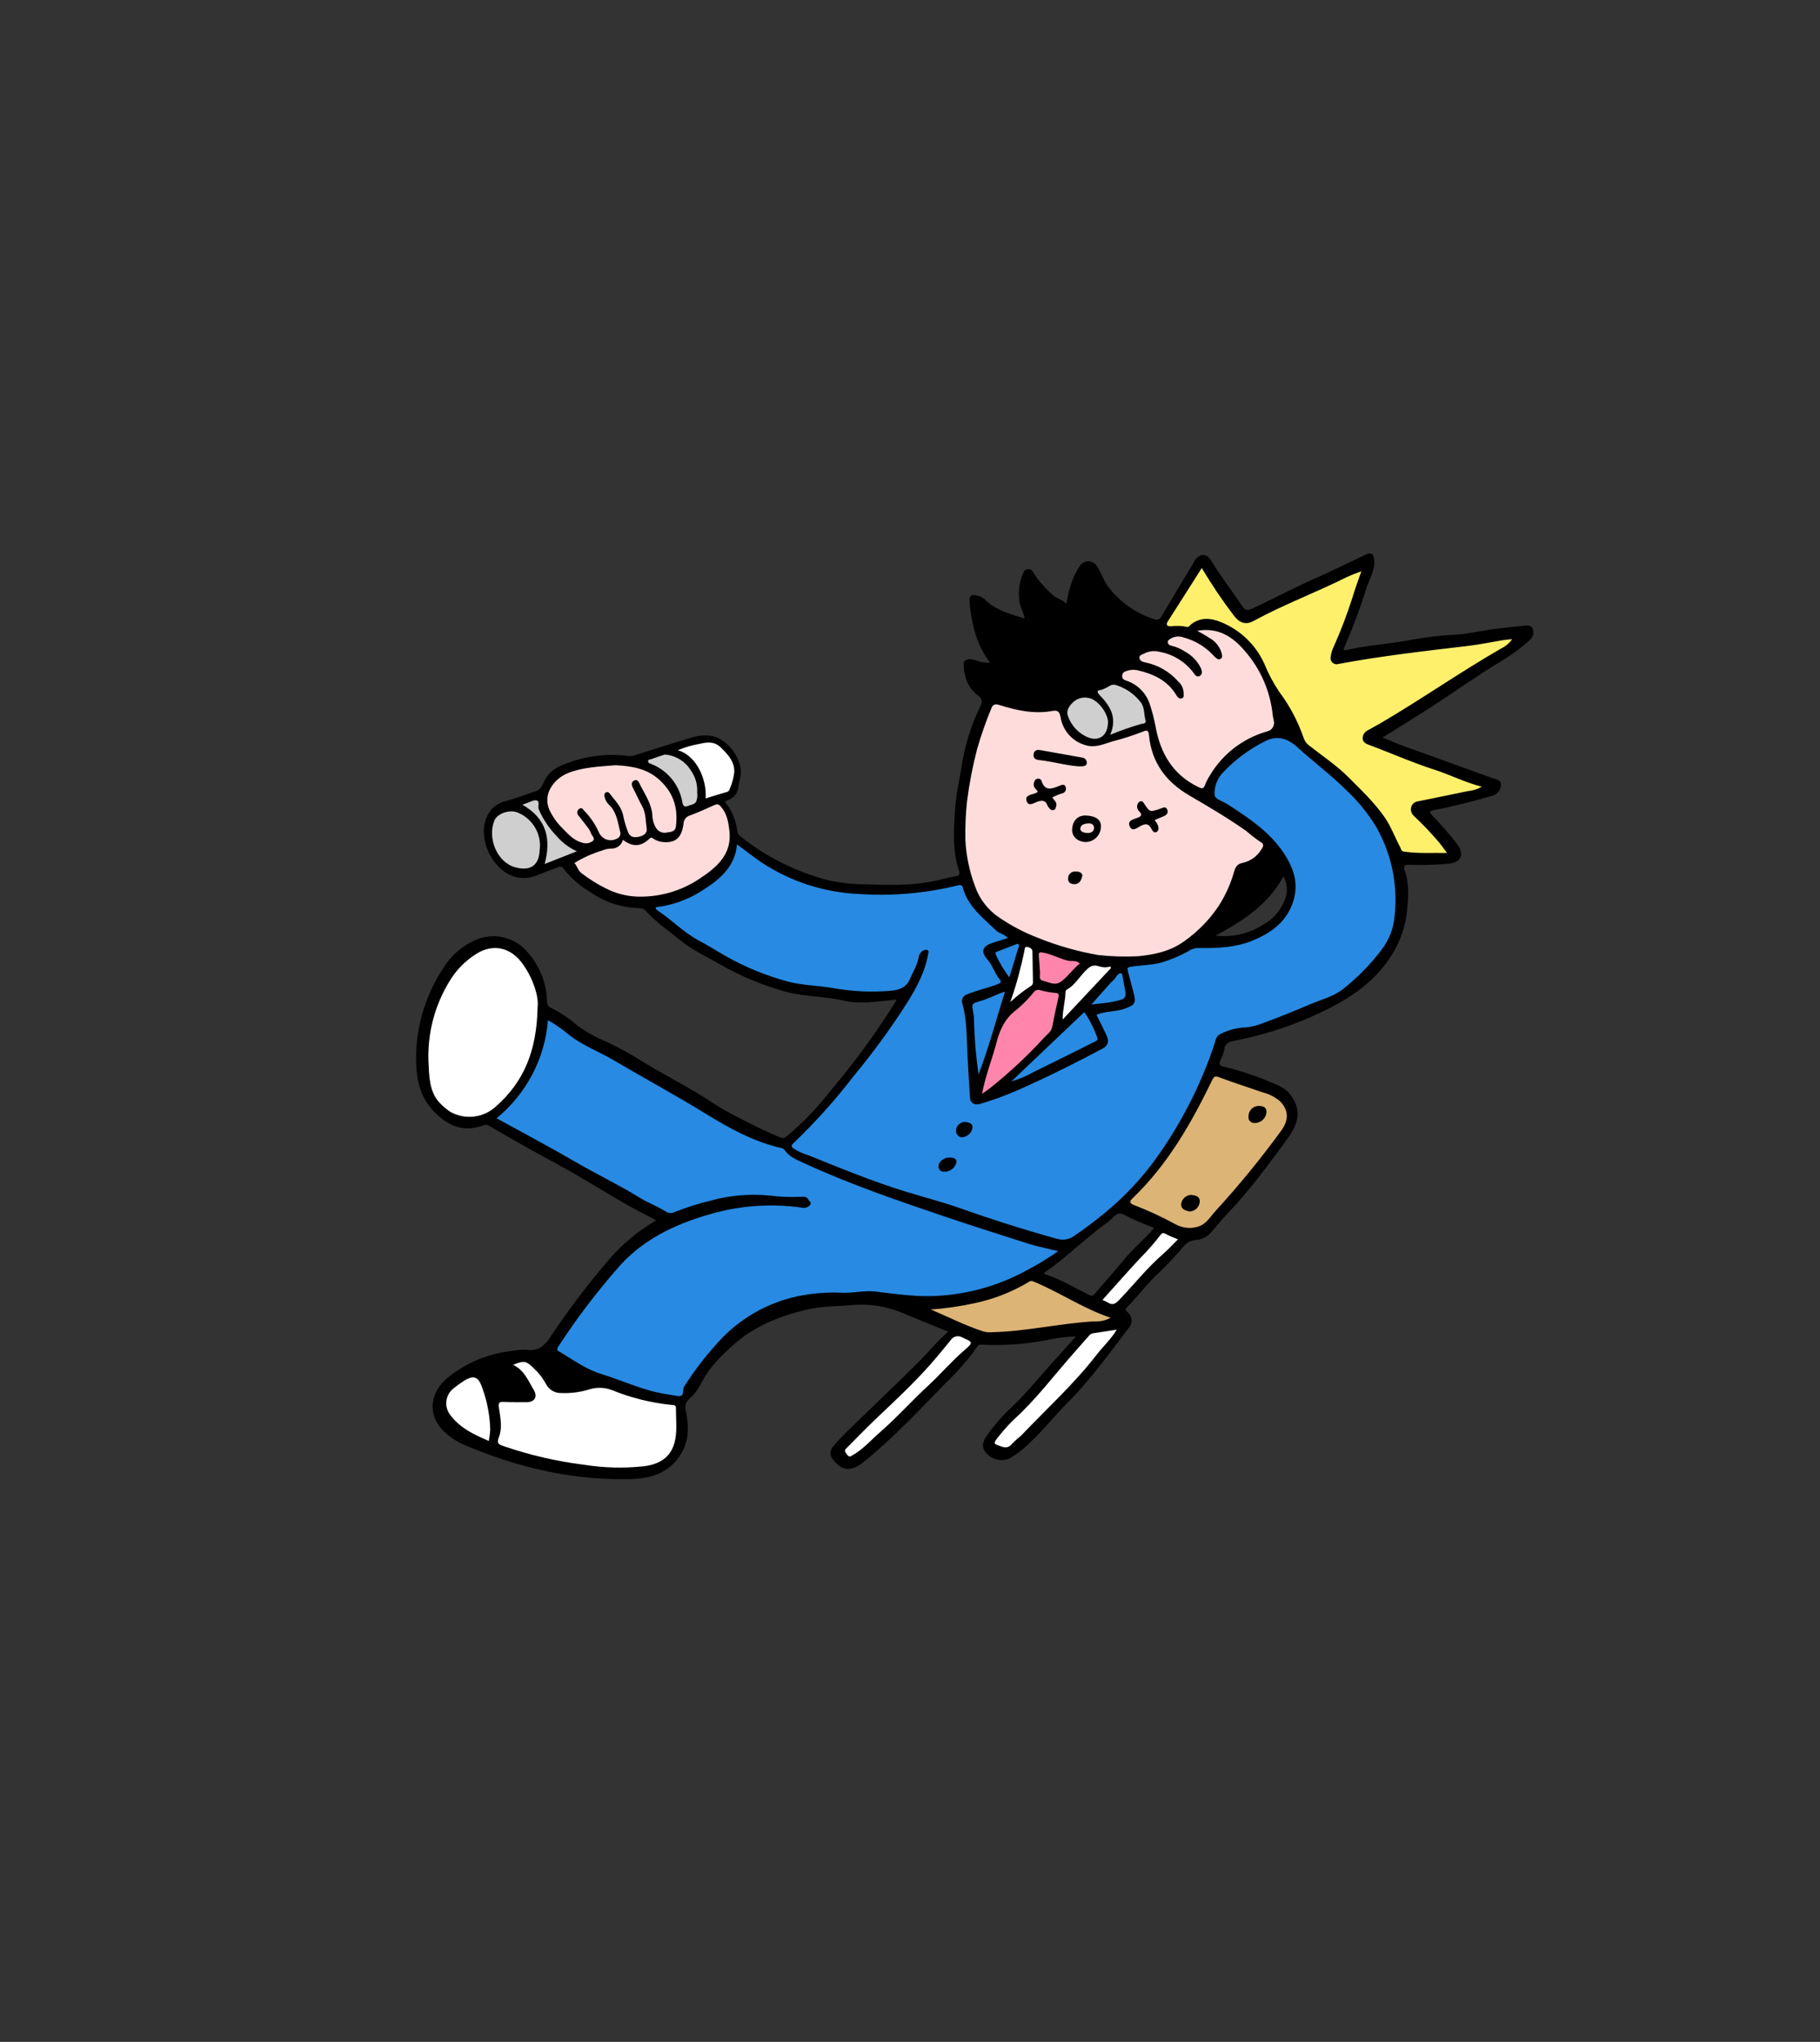 <?xml version="1.0" encoding="UTF-8"?><svg id="_レイヤー_1" xmlns="http://www.w3.org/2000/svg" xmlns:xlink="http://www.w3.org/1999/xlink" viewBox="0 0 451 506"><rect x="0" y="0" width="451" height="506" fill="#333333" stroke="none"/><defs><style>.cls-1{fill:none;}.cls-2{fill:#ff85ac;}.cls-3{fill:#fff06c;}.cls-4{fill:#ffdcdc;}.cls-5{fill:#fff;}.cls-6{fill:#dcb475;}.cls-7{fill:#288ae2;}.cls-8{clip-path:url(#clippath);}.cls-9{fill:#cfcfcf;}</style><clipPath id="clippath"><rect class="cls-1" x="103.11" y="137.12" width="276.89" height="229.4"/></clipPath></defs><g id="_グループ_2836"><g class="cls-8"><g id="_グループ_2634"><path id="_パス_7062" class="cls-7" d="M229.11,236.3c-.51.21-.84.69-.86,1.24-.35,1.97-1.44,3.61-2.21,5.4-.95,2.23-2.57,2.93-4.79,3.15-5.17.44-10.37.21-15.48-.69-3.97-.63-8-.76-11.92-1.84-7.01-1.93-13.23-5.49-19.51-8.99-4.09-2.28-7.52-5.42-11.32-8.07-.58-.4-1.24-.81-1.02-1.69s1.05-.69,1.63-.8c6.02-1.08,11.52-4.07,15.71-8.52,1.38-1.55,2.29-3.47,2.62-5.52.31-1.49.71-1.71,1.87-.72,1.82,1.48,3.72,2.87,5.68,4.15,6.24,4.18,13.43,6.71,20.9,7.37,8.93.97,17.97.3,26.67-1.97,1.14-.3,1.78-.27,2.22,1.04,1.11,3.26,3.17,6.11,5.91,8.2,1.39,1.11,2.53,2.52,4.24,3.23.49.16.8.64.73,1.15-.06.62-.48.76-.99.91-1.2.36-2.4.73-3.55,1.19-1.49.6-1.77,1.32-.72,2.43,1.45,1.54,2.05,3.57,3.3,5.23.92,1.22.56,1.77-.89,2.36-2.37.96-4.91,1.39-7.26,2.44-.82.37-1.13.8-.91,1.6,1.07,3.93.91,7.98,1.24,11.99.3,3.7.12,7.42.59,11.11.16,1.25.72,1.48,1.91,1.17,5.38-1.37,10.29-3.89,15.3-6.16,4.97-2.25,9.8-4.8,14.61-7.37.86-.27,1.33-1.19,1.06-2.05-.06-.17-.14-.34-.25-.48-.74-1.46-1.38-2.97-2.2-4.38-.47-1.04-.87-2.12-1.22-3.21-.22-.4-.13-.9.21-1.2,1.21-1.41,2.44-2.8,3.68-4.18.8-.9,1.63-1.77,2.45-2.65,1.78-1.11,3.72-1.94,5.74-2.48,3.9-.48,7.7-1.12,11.11-3.26,1.11-.76,2.44-1.16,3.79-1.13,4.38.32,8.77-.29,12.9-1.78,5.38-2.14,9.32-5.53,10.35-11.58.32-2.34-.18-4.72-1.42-6.73-2.47-4.51-6.02-8.34-10.33-11.15-2.45-1.64-4.96-3.17-7.42-4.79-.8-.38-1.2-1.3-.91-2.14.54-2.8,2.06-5.32,4.28-7.1,2.16-1.77,4.41-3.38,6.72-4.95,1.99-1.35,4.24-1.57,6.49-1.93.55-.05,1.09.14,1.48.53,5.42,4.16,10.6,8.63,15.5,13.39,2.67,2.72,5.38,5.55,7.1,8.97,1.91,3.67,3.28,7.6,4.08,11.66.8,4.3.41,8.45-.11,12.68-.34,2.74-1.83,4.9-3.45,6.96-2.31,2.99-4.93,5.72-7.82,8.15-2.29,1.86-4.89,3.3-7.69,4.26-4.83,1.73-9.48,3.94-14.32,5.63-1.49.53-3.05.82-4.63.86-1.86.04-3.45.93-5.13,1.52-.57.2-.66.81-.88,1.31-1.95,4.45-3.24,9.15-5.48,13.51-4.35,8.46-9.25,16.5-15.87,23.45-4.33,4.33-9.04,8.27-14.06,11.78-1.4.99-3.18,1.28-4.82.77-6.47-1.63-12.86-3.59-19.14-5.87-8.6-3.07-17.5-5.2-26.04-8.4-6.41-2.41-12.76-4.99-19.12-7.52-.55-.25-1.05-.58-1.49-.99-.5-.31-.66-.97-.35-1.47.08-.14.2-.25.33-.34,6.01-5.36,10.96-11.63,15.99-17.88,4.54-5.57,8.77-11.4,12.65-17.46,1.96-3.13,3.5-6.5,4.58-10.03.17-.43.16-.91-.03-1.34M234.29,289.8c.93-.08,1.69-.75,1.89-1.66.12-.59-.42-.72-.85-.68-.95-.06-1.81.57-2.05,1.49-.14.64.46.73,1,.85M240.32,279.43c.03-.67-.73-.68-1.13-.7-.78-.09-1.49.48-1.58,1.26,0,.01,0,.02,0,.04-.07.58.21,1.17.85,1.13.95-.06,1.73-.79,1.86-1.73"/><path id="_パス_7063" class="cls-7" d="M190.99,298.18c2.6-.18,5.21-.03,7.78.43.46.08,1.13.21,1.15-.49.04-.5-.34-.93-.83-.96-.09,0-.17,0-.26.02-1.3.12-2.61.06-3.9-.18-8.97-1.08-18.06.16-26.42,3.59-1.58.72-3.41.6-4.88-.33-7.15-3.89-14.31-7.75-21.39-11.77-6.14-3.49-12.37-6.82-18.55-10.24-1.58-.87-1.62-1.15-.27-2.32,6.08-5.31,10.11-12.57,11.41-20.54.1-.53.12-1.08.18-1.62.06-.57-.22-1.3.46-1.62.66-.31,1.12.29,1.59.62,1.56,1.1,3.09,2.24,4.62,3.38,3.34,2.48,7.24,3.97,10.81,6.08,7.57,4.47,15.31,8.64,22.81,13.25,5.77,3.55,11.81,6.87,18.55,8.43.26.05.5.17.7.35,3.29,3.68,8.04,4.76,12.29,6.58,7.92,3.4,16.09,6.19,24.26,8.96,8.52,2.9,17.08,5.67,25.68,8.33,1.52.42,3.07.77,4.62,1.02.58.11,1.08.24,1.19.9.11.6-.32.86-.74,1.15-7.25,4.79-14.93,8.63-23.6,9.96-5.28.9-10.68.95-15.98.16-6.27-1.03-12.61-.49-18.9-.26-5.36.16-10.6,1.62-15.27,4.26-6.5,3.69-11.92,9-15.75,15.41-1.01,1.7-2.51,3.13-2.88,5.23-.14.8-.96.71-1.64.62-5.01-.68-9.92-1.99-14.6-3.9-2.12-.85-4.29-1.55-6.45-2.3-3.29-1.15-5.95-3.38-8.86-5.18-.76-.47-.61-1.04-.15-1.79,3.51-5.73,7.92-10.79,11.95-16.14,4.05-5.53,9.36-10.02,15.49-13.09,5.54-2.59,11.39-4.44,17.42-5.49,2.76-.55,5.58-.72,8.38-.5"/><path id="_パス_7064" class="cls-4" d="M272,183.92c3.48-.69,6.89-1.68,10.21-2.94,2.57-.87,2.71-.73,3.16,1.94.8,5.49,4.05,10.32,8.83,13.13,4.66,2.82,9.48,5.37,13.88,8.61,1.62,1.2,3.25,2.38,4.86,3.59.77.55.94,1.62.39,2.38-.05.08-.12.15-.18.22-1.14,1.83-2.95,3.14-5.04,3.65-.77.07-1.39.65-1.5,1.42-1.47,5.68-4.53,10.82-8.82,14.82-3.42,3.2-7.35,5.89-12.31,6.46-4.64.65-9.34.65-13.98.01-5-.88-9.9-2.3-14.6-4.23-3.98-1.44-7.7-3.53-11-6.18-2.54-2.2-4.36-5.11-5.23-8.35-.94-3.06-1.39-6.19-2.07-9.28-.13-.64-.17-1.3-.12-1.95.06-3.6.3-7.2.73-10.77.35-3.01.96-5.98,1.82-8.89.84-2.45,1.08-5.08,2.22-7.45.72-1.51,1.33-3.08,1.8-4.69.49-1.63,1.2-1.79,2.81-1.3,4.11,1.25,8.27,2.19,12.62,1.49,2.12-.34,2.33-.14,2.91,1.99.87,3.18,2.66,5.58,5.99,6.51.86.37,1.86.3,2.65-.2h-.03"/><path id="_パス_7065" class="cls-3" d="M353.55,211.93c-1.5-.04-3.3-.03-5.1-.23-.99,0-1.86-.65-2.14-1.6-2.09-5.23-5.26-9.97-9.3-13.89-4.03-4.01-8.38-7.68-13.01-10.97-.77-.57-1.34-1.38-1.61-2.31-1.42-4.07-3.47-7.89-6.07-11.32-1.43-2.11-2.63-4.37-3.55-6.75-2.05-4.6-5.8-8.22-10.47-10.11-2.42-1.03-5-1.22-7.16.9-.15.15-.39.4-.51.37-1.8-.55-3.7.1-5.48-.4-.88-.25-.93-.93-.47-1.7,2.66-4.43,5.68-8.62,8.23-13.12.76-1.34,1.4-.47,1.88.34,2.24,3.74,4.7,7.35,7.37,10.81,1.71,2.23,2.49,2.25,4.35,1.24,7.39-4.01,15.3-6.93,22.79-10.71.87-.44,1.82-.72,2.72-1.1.52-.22,1.06-.41,1.54-.01.55.45.21.98.04,1.49-2.02,5.89-3.85,11.86-6.42,17.56-.44.97-1.47,2.17-.53,3.14.85.87,2.19.26,3.26-.08,2.95-.95,6.05-.74,9.04-1.3,9.61-1.8,19.43-2.17,29.02-4.07.1-.03.21-.06.32-.06.88.04,2.08-.7,2.54.35.55,1.26-.81,1.8-1.62,2.29-6.23,3.82-12.52,7.56-18.61,11.61-4.68,3.11-9.55,5.9-14.42,8.71-.29.16-.57.33-.83.52-.48.36-1.05.71-1,1.4.06.71.72.92,1.26,1.14,2.27.93,4.54,1.86,6.84,2.72,6.44,2.4,12.88,4.76,19.33,7.14.21.05.42.12.62.2.48.27,1.33.24,1.17,1.1-.13.69-.77.85-1.37.98-2.6.55-5.2,1.12-7.81,1.65-2.29.47-4.58.88-6.87,1.36-1.37.29-1.67,1.5-.63,2.6,1.5,1.59,3.03,3.15,4.59,4.68,1.13,1.19,2.17,2.46,3.11,3.8.76.99.43,1.61-.83,1.66-1.31.04-2.63.01-4.24.01"/><path id="_パス_7066" class="cls-4" d="M152.99,208.74c-3.23.69-4.81-.97-5.93-3.67-.68-1.55-1.85-2.84-3.34-3.67.69.93,1.31,1.9,2.07,2.76.76,1,1.37,2.09,1.83,3.26.36.55.2,1.29-.36,1.65-.13.08-.27.14-.42.17-1.22.56-2.63.51-3.81-.14-3.08-2.1-5.89-4.46-7.4-8.07-1.92-4.62.78-8.47,4.62-9.92,5.89-2.31,12.34-2.75,18.49-1.26,3.67.92,6.28,3.52,8.17,6.84,1.51,2.64,1.41,5.41,1.18,8.26-.07.84-.68,1.54-1.51,1.72-3.05,1.1-5.33-.58-5.59-4.32-.22-3.21-.47-1.2-.14,2,.31,1.55-.58,3.09-2.07,3.6-1.98.54-3.27-.03-3.96-1.88-.38-1.01-.6-2.07-.9-3.14-.69,3.36,1.17,5.99,4.08,5.81.94.04,1.84-.4,2.39-1.18.24-.57.89-.85,1.47-.61.11.04.21.1.29.18,3.65,2.09,6.1.91,6.66-3.27.05-1.15.86-2.14,1.98-2.41,2.05-.74,4.03-1.67,6.03-2.55.77-.46,1.77-.23,2.27.51,1.59,1.73,1.97,3.84,2.28,5.99.63,4.33-1.15,7.65-4.37,10.43-5.61,5-13.02,7.5-20.52,6.91-2.34-.18-4.62-.86-6.68-1.99-2.13-1.1-4.17-2.39-6.08-3.83-.96-.74-1.31-1.85-1.95-2.77-.2-.31-.1-.73.21-.93.03-.02.07-.04.1-.05,2.79-1.65,5.85-2.82,9.04-3.44.95-.14.96-.09,1.88-.97"/><path id="_パス_7067" class="cls-5" d="M130.64,238.73c-3.32-4.92-8.49-6.15-13.17-3.15-2.92,1.85-5.36,4.37-7.1,7.35-3.77,6.49-5.07,13.4-5.11,20.58-.05,9.72,4.76,12.27,5.68,12.78,1.64.92,3.49,1.41,5.37,1.41,2.64,0,5.19-.98,7.16-2.73,7.2-6.32,10.58-14.26,10.62-24.98.35-3.27-.98-7.58-3.46-11.26"/><path id="_パス_7068" class="cls-4" d="M283.83,173.95c-.71-2.52-2.73-3.72-4.91-4.65-.95-.4-1.42-.81-1.39-1.87-.08-.9.58-1.69,1.47-1.77.02,0,.04,0,.05,0,3.9-.74,7.13.78,10.14,3.02,1.3,1.04,2.4,2.3,3.27,3.72.52-1.3-.17-2.1-.77-2.82-2.08-2.51-4.96-4.22-8.15-4.84-.95-.06-1.73-.77-1.88-1.72-.14-.92.7-1.26,1.4-1.59,1.92-.83,4.1-.87,6.05-.11,3.15.93,5.87,2.96,7.67,5.72.4-.83.2-1.82-.5-2.42-1.5-1.83-3.51-3.17-5.77-3.87-.85-.28-1.76-.47-1.73-1.62.03-1.26,1.06-1.66,1.99-1.83,1.35-.27,2.75-.11,4,.45,2.3,1.04,4.58,2.09,6.25,4.09.25.3.47.76,1.12.62-.14-1.75-1.31-2.78-2.59-3.69-.8-.56-1.7-.98-2.56-1.46-.43-.24-.94-.46-.83-1.08.14-.75.77-.59,1.3-.68,3.61-.6,6.59.92,9.16,3.12,5.47,4.67,8.13,10.87,9.27,17.87.86,5.24-.4,4.68-3.9,6.09-5.48,2.21-9.81,5.8-12.31,11.32-.22.49-.61.91-.81,1.41-.37.92-.95.93-1.7.54-5.15-2.67-9.07-6.33-10.56-12.22-.6-3.04-1.39-6.03-2.36-8.97-.11-.29-.11-.67-.48-.81l.07.06Z"/><path id="_パス_7069" class="cls-5" d="M153.78,364.3c-10.17-.32-20.24-2.2-29.84-5.58-1.2-.44-1.67-.9-1.1-2.27,1.03-2.46.48-5.06.16-7.59-.23-1.84-.2-2.02,1.63-2.03,1.86,0,3.72.09,5.57.06s2.28-.82,1.35-2.36c-1.23-2.03-2.11-4.31-4.33-5.63-.97-.58-.5-1.38.37-1.7,1.64-.75,3.58-.34,4.77,1.01,1.34,1.29,2.5,2.75,3.46,4.35.71,1.33,2.12,2.13,3.63,2.05,1.81.09,3.61-.13,5.35-.64,2.66-.89,5.55-.8,8.14.27,4.46,1.79,9.16,2.91,13.95,3.33.67.06,1.23.22,1.19,1.02-.14,2.88.44,5.81-.24,8.65-.96,3.95-3.52,6.07-7.83,6.72-2.07.24-4.14.35-6.22.35"/><path id="_パス_7070" class="cls-6" d="M294.81,304.87c-1.46.05-2.91-.32-4.16-1.08-3.25-1.8-6.67-3.2-10.07-4.67-1.46-.63-1.68-1.35-.57-2.42,8.77-8.46,14.71-18.81,19.91-29.66.31-.65.52-1.45,1.65-1.04,3.94,1.43,7.94,2.72,11.87,4.19,1.56.58,3.23,1.11,4.37,2.44,2.18,2.54,2.25,5.15.24,7.88-4.98,6.84-10.33,13.4-16.03,19.64-.85.92-1.68,1.87-2.49,2.82-1.17,1.37-2.93,2.08-4.72,1.9"/><path id="_パス_7071" class="cls-6" d="M244.52,330.78c-2.02-.17-4.33-1.46-6.76-2.36-2.24-.82-4.39-1.9-6.6-2.81-.59-.24-1.18-.44-1.13-1.18.06-.86.79-.74,1.37-.77,8.23-.42,16.07-2.25,23.19-6.58.61-.35,1.36-.34,1.96.02,6.21,2.4,11.69,6.34,18.01,8.52.56.19,1.24.39,1.18,1.15-.06.83-.85.79-1.38.87-2.2.38-4.42.64-6.64.78-3.63.25-7.25.72-10.83,1.4-2.54.37-5.09.58-7.65.63-1.36.04-2.72.18-4.73.33"/><path id="_パス_7072" class="cls-2" d="M256.48,244.47c1.9.47,3.82.82,5.76,1.05.84.07.88.76.75,1.36-.58,2.75-1.23,5.49-1.81,8.24-.24,1.14-1.23,1.63-1.91,2.37-4.18,4.6-8.73,8.86-13.6,12.73-.39.3-.81.56-1.19.86-.42.33-.81.86-1.41.42s-.33-1.05-.17-1.64c.64-2.4,1.25-4.81,1.87-7.21.82-2.02,1.44-4.12,1.85-6.26.44-.14.54-.6.6-.91.51-2.55,2.42-4,4.19-5.62,1.6-1.47,3-3.15,4.48-4.74l.6-.63"/><path id="_パス_7073" class="cls-5" d="M276.32,328.91c.37-.13.79.03.97.38.24.48-.04.82-.33,1.17-2.09,2.52-4.28,4.96-6.23,7.58-1.79,2.27-3.73,4.42-5.82,6.43-3.87,3.94-7.69,7.92-11.56,11.86-.77.77-1.6,1.48-2.46,2.15-1.61,1.26-3.16,1.26-4.6-.03-.56-.53-.59-1.42-.06-1.98.03-.03.06-.06.1-.09,1.52-1.92,3.17-3.74,4.93-5.45,3-2.86,5.82-5.91,8.45-9.13,3.26-3.74,6.48-7.52,9.72-11.27.21-.24.47-.55.74-.6,2.04-.37,4.09-.68,6.14-1"/><path id="_パス_7074" class="cls-9" d="M283.77,173.89c.13,1.34.35,2.66.65,3.97.34,1.16.05,1.75-1.06,2.07-2.36.63-4.69,1.42-6.95,2.35-.1.04-3.05,1.08-4.41,1.62,0,0,.03-.01.03,0-2.46-.2-4.74-1.36-6.34-3.24-1.75-1.89-2.15-3.95-1.07-5.88,1.24-2.21,6.74-3.88,7.76-4.42,5.18-2.73,7.16-.06,10.51,2.78.31.26.38.82.93.8l-.06-.05"/><path id="_パス_7075" class="cls-5" d="M210.78,361.61c-1.16-.09-1.5-.86-1.93-1.56s-.03-1.13.41-1.57c3.64-3.62,7.16-7.36,10.96-10.81,4.89-4.52,9.44-9.38,13.63-14.55.17-.21.32-.44.51-.64,2.13-2.4,3.7-2.59,6.4-.77.75.5.84,1.02.22,1.74-1.18,1.38-2.61,2.47-3.88,3.75-6.24,6.27-12.45,12.56-18.97,18.54-2,1.83-3.82,3.9-6.21,5.27-.41.24-.84.45-1.13.61"/><path id="_パス_7076" class="cls-9" d="M133.91,213.73c-1.02.58-1.55,1.64-2.98,1.92-3.41.67-5.64-.95-7.79-3.1-.75-.72-1.22-1.69-1.32-2.73-.18-1.46-.26-2.94-.25-4.41.1-4.2,4.17-6.39,7.84-4.22,4.32,2.56,5.92,6.39,4.74,11.3-.1.42-.18.85-.27,1.27l.03-.03Z"/><path id="_パス_7077" class="cls-5" d="M122.09,352.97c.03,4.85-.28,5.14-3.44,3.72-2.56-1.09-4.88-2.66-6.84-4.63-2.76-2.86-2.43-6.54.69-8.94.52-.4,1.05-.79,1.58-1.15,3.28-2.25,5.02-1.76,6.17,2.08.99,3.32,1.99,6.68,1.83,8.92"/><path id="_パス_7078" class="cls-7" d="M272.49,256.85c.18,1.17-.25,1.53-.84,1.82-6.58,3.26-13.16,6.52-19.73,9.79-.52.26-1.07.48-1.46-.1s-.13-1.09.38-1.56c5.21-4.89,10.41-9.8,15.6-14.71.04-.04.08-.07.12-.11,2.41-2.26,2.47-2.29,4.1.68.77,1.32,1.39,2.73,1.83,4.19"/><path id="_パス_7079" class="cls-5" d="M182.61,190.75c-.11,1.83-.56,3.63-1.31,5.31-.15.41-.5.71-.93.8-1.62.47-3.21,1.02-4.82,1.5-1.03.3-1.55,0-1.41-1.21.34-4.32-1.95-8.42-5.8-10.39-.46-.21-.97-.29-.92-.94.04-.54.49-.67.92-.79,2.32-.62,4.61-1.35,6.96-1.82,1.22-.1,2.42.35,3.27,1.22,2.17,1.76,3.81,3.85,4.04,6.33"/><path id="_パス_7080" class="cls-7" d="M246.61,256.38c-.41,2.14-1.03,4.24-1.85,6.26-.64.8-1.05,1.76-1.18,2.78-.16.57-.25,1.43-1.16,1.32-.85-.1-.61-.87-.7-1.43-.84-4.9-.57-9.9-1.3-14.81-.24-1.61.24-2.6,1.89-2.99,1.85-.48,3.64-1.15,5.35-2,.5-.23,1.09-.71,1.66-.13.51.52.19,1.09.02,1.68-.93,3.1-1.82,6.22-2.72,9.32"/><path id="_パス_7081" class="cls-5" d="M275.85,323.89c-1.01-.2-1.97-.59-2.84-1.15-.61-.38-.43-.89.02-1.36,3.44-3.65,6.52-7.63,10.11-11.16,1.38-1.39,2.65-2.89,3.79-4.48.34-.74,1.21-1.06,1.95-.71.08.04.16.08.23.14.78.39,1.58.73,2.4,1.02,1.02.37,1.07.97.47,1.74-.21.25-.45.48-.7.69-4.97,4.59-9.54,9.57-14.05,14.6-.3.47-.84.73-1.39.69"/><path id="_パス_7082" class="cls-7" d="M253.26,234.11c-.66-1.58-1.75-.65-2.62-.39-1.25.38-2.43.97-3.66,1.42-.99.36-1.18.85-.75,1.87.84,1.71,1.79,3.35,2.86,4.92.25.41.49.9,1.1.81.63-.1.63-.68.77-1.12.57-1.82,1.13-3.64,1.69-5.46.24-.67.44-1.35.6-2.04"/><path id="_パス_7083" class="cls-5" d="M256.48,236.79v7.69l-.6.63c-1.6.69-3.03,1.71-4.2,2.99-.47.43-.93.84-1.57.44-.73-.46-.29-1.09-.08-1.6,1.2-3.24,2.15-6.57,2.85-9.96l1.28-3.45,2.55,1.23-.22,2.03Z"/><path id="_パス_7084" class="cls-9" d="M170.32,200.43c-1.19.1-1.63-.33-1.78-1.16-.63-4.24-3.47-7.82-7.46-9.4-.57-.24-1.08-.52-1.09-1.27,0-.83.67-.93,1.21-1.11,1.94-.65,3.76-1.51,5.98-.66,3.01,1.16,6,4.76,6.16,7.99-.05.98.07,1.96.37,2.9.29.51.11,1.16-.4,1.45-.94.54-1.95.97-3,1.26"/><path id="_パス_7085" class="cls-5" d="M270.88,238.63c1.26.11,2.44.21,3.62.31.48.04,1.05-.12,1.31.44.27.58-.04,1.03-.44,1.45-2.02,2.14-4.03,4.3-6.06,6.44-1.68,1.78-3.38,3.56-5.08,5.33-.37.38-.72.93-1.36.6-.62-.31-.5-.96-.4-1.47.49-2,.81-4.04.94-6.09,0-.34.19-.64.48-.81,2.27-1.43,3.56-3.82,5.51-5.56.47-.42.87-.85,1.48-.63"/><path id="_パス_7086" class="cls-9" d="M133.88,213.77c1.66-2.04,1.41-4.44.92-6.68-.46-2.67-2.08-4.99-4.43-6.33-.6-.33-1.39-.66-1.19-1.56.17-.79,1.01-.7,1.59-.94.35-.14.73-.24,1.09-.36,1.69-.56,1.88-.36,2.14,1.41.44,3.01,2.4,5.2,4.35,7.33,1.02,1.35,2.34,2.44,3.86,3.18.48.19,1.69.6,1.66,1.27-.04.75-1.42.76-1.91.96-2.12.85-4.26,1.67-6.34,2.6-1.1.49-1.5.05-1.7-.92l-.03.04"/><path id="_パス_7087" class="cls-2" d="M256.74,237.76c.08-2.52.36-2.77,2.74-2.12,2.55.7,4.94,1.96,7.65,2.12.51-.02.97.3,1.13.78.14.62-.34.85-.72,1.16-1.52,1.24-2.62,2.89-4.22,4.07-1.86,1.38-3.52.19-5.22-.16-1.35-.28-.95-1.52-.97-2.45-.02-1.2-.57-2.34-.38-3.41"/><path id="_パス_7088" d="M222.16,247.7c-3.05.29-5.8.72-8.58.72-1.37.04-2.74-.08-4.08-.36-5.15-1.26-10.54-.99-15.66-2.54-5.29-1.54-10.39-3.69-15.18-6.42-3.34-1.95-6.91-3.54-9.93-5.98-2.97-2.4-6.14-4.57-8.72-7.42-.39-.45-.98-.7-1.58-.66-4.33-.08-8.54-1.45-12.09-3.93-2.6-1.52-4.89-3.53-6.73-5.92-.53-.75-1.08-.34-1.58-.17-1.85.65-3.68,1.36-5.5,2.08-2.62.95-5.55.47-7.74-1.26-3.32-2.3-6.24-8.46-4.27-13.11.77-2.13,2.57-3.72,4.77-4.22,2.52-.64,4.95-1.62,7.43-2.42,1.38-.45,1.81-1.79,2.32-2.82,1.18-2.41,3.41-3.4,5.57-4.18,4.87-1.82,10.11-2.42,15.26-1.74.54.04,1.09-.04,1.6-.24,4.45-1.41,8.9-2.85,13.38-4.17,1.74-.62,3.6-.83,5.43-.59,4.07.7,7.98,6,7.2,10.08-.18.96-.43,1.91-.57,2.88-.29,1.89-1.63,2.7-3.33,3.31,1.72,2.11,2.81,4.66,3.13,7.37.08.54.38,1.03.84,1.33,6.29,5.01,13.54,8.65,21.31,10.71,2.97.7,6.01,1.07,9.06,1.1,5.72.18,11.47.43,17.16-.73,1.92-.39,3.8-.91,5.72-1.25.74-.13,1.16-.46.85-1.35-1.66-4.94-1.32-10-.99-15.1.27-4.25,1.3-8.34,1.93-12.51.84-4.57,2.3-9.01,4.35-13.18.46-1.03.6-1.81-.62-2.7-2.48-1.81-3.4-4.56-3.54-7.55-.06-1.24,1.04-1.69,2.75-1.21.62.17,1.24.41,1.87.53.58.11,1.17.11,1.95.17-1.8-2.4-3.12-5.13-3.89-8.03-.62-2.35-1.03-4.75-1.23-7.18-.02-1.68.75-1.72,1.76-1.48.76.12,1.47.46,2.05.98,2.66,2.71,6.2,3.57,9.86,4.73-.2-1.48-1.03-2.65-1.26-4.01-.39-2.54-.04-5.14,1-7.49.31-.65,1.09-.93,1.74-.62.28.13.5.36.63.64,1.35,2.16,3.04,4.1,4.99,5.74.98.84,2.25,1.04,3.23,2.07.65-3.39,1.4-6.53,3.3-9.26.68-1.19,2.2-1.6,3.38-.92.41.23.74.58.96.99,1.16,1.72,1.7,3.74,3.04,5.38,2.88,3.62,6.78,6.29,11.19,7.68.84.27,1.27,0,1.71-.73,2.55-4.31,5.15-8.59,7.73-12.88.2-.33.33-.69.54-1,1.25-1.78,2.92-1.8,4.04.06,2.34,3.89,5.18,7.44,7.65,11.23.67,1.03,1.24,1.27,2.36.75,5.34-2.46,10.51-5.26,15.9-7.63,4.23-1.86,8.36-3.94,12.55-5.9,1.16-.54,1.81-.07,1.95,1.21.29,2.65-1.15,4.82-1.93,7.16-1.61,5.18-3.52,10.26-5.71,15.22.27.09.43.21.56.18,5.34-1.31,10.86-1.49,16.25-2.59,3.64-.67,7.32-1.1,11.02-1.28,3.43-.24,6.77-1.04,10.17-1.47,2.27-.28,4.55-.51,6.82-.76.77-.08,1.81-.1,2.12.82.34.96.06,2.04-.71,2.71-2.18,1.98-4.55,3.73-7.08,5.25-6.42,3.85-12.46,8.27-18.78,12.28-3.45,2.19-6.93,4.34-10.64,6.66,1.79.74,3.33,1.44,4.92,2.01,7.44,2.7,14.89,5.37,22.33,8.07.83.3,2.08.4,2.05,1.55.02,1.31-.85,2.48-2.12,2.82-2.41.69-4.83,1.35-7.27,1.95s-4.88,1.15-7.33,1.63c-1.05.21-1.04.48-.38,1.2,2.26,2.29,4.38,4.73,6.34,7.29,1.71,2.39.95,4.37-1.92,4.72-3.32.32-6.66.42-10,.3-1.08-.01-1.56.2-1.16,1.33,1.22,3.46.9,7.09.52,10.55-.41,3.55-1.59,6.98-3.46,10.03-4.64,7.71-11.8,11.98-19.69,15.53-6.32,2.83-12.94,4.91-19.74,6.21-1.36.26-2.17.75-2.35,2.24-.19.9-.51,1.77-.94,2.59-.39.89-.32,1.26.79,1.54,4.01.96,7.93,2.26,11.73,3.88,1.74.75,3.54,1.38,4.78,3.01,2.71,3.56,2.32,6.84-.58,10.81-4.81,6.6-9.63,13.22-15.34,19.11-1.21,1.25-2.27,2.65-3.44,3.95-.88,1.22-2.23,2.01-3.73,2.17-2.09.02-3.21,1.4-4.3,2.74-1.97,2.27-4.06,4.43-6.26,6.48-2.4,2.4-4.45,5.1-6.82,7.5-.45.46-.44.66.07,1.13,1.2.89,1.45,2.59.55,3.79-.07.09-.14.17-.22.25-4.88,6.41-9.59,12.96-15.32,18.7-3.08,3.09-5.79,6.55-8.99,9.54-1.55,1.61-3.34,2.99-5.29,4.09-2.08.83-4.45.17-5.81-1.61-1.17-1.42-.61-2.82.35-4.16,1.69-2.42,3.63-4.65,5.78-6.68,3.41-3.17,6.33-6.78,9.43-10.24,2.21-2.47,4.43-4.94,6.82-7.6-2.59.08-5.16.42-7.69.99-5.26.98-10.62,1.33-15.96,1.05-.32-.05-.63.12-.76.41-2.29,3.27-4.91,6.29-7.8,9.04-6.64,6.78-13.11,13.77-20.54,19.74-.13.1-.26.2-.39.3-2.96,2.04-4.99,1.7-7.2-1.21-.71-.9-.64-2.19.16-3.01,1.11-1.35,2.3-2.63,3.55-3.84,5.99-5.83,12.06-11.58,17.98-17.48,2.31-2.3,4.32-4.91,7.02-7.16-2.17-.88-4.12-1.67-6.07-2.47-1.97-.8-3.94-1.6-5.9-2.43-3.87-1.52-8.05-2.09-12.19-1.66-3.7.27-7.44.24-11.07,1.12-6.64,1.61-12.92,4.08-18.07,8.74-2.99,2.7-5.9,5.51-7.79,9.19-.76,1.58-1.81,3-3.11,4.18-.82.66-1.16,1.75-.87,2.76.75,3.68.96,7.31-1.12,10.76-2.9,4.84-7.48,6.22-12.67,6.34-14.16.33-27.62-2.82-40.61-8.29-2.12-.84-4.05-2.1-5.67-3.7-4.21-4.26-3.06-9.72,1.07-13.13,4.55-3.7,10.07-6,15.9-6.64,1.23-.26,2.48-.36,3.74-.28,2.79.42,4.45-1.05,5.81-3.18,4.56-6.85,9.55-13.41,14.94-19.64,3.25-3.68,7.07-6.81,11.31-9.27-1.85-1.04-3.68-1.88-5.44-2.85-6.31-3.49-12.36-7.43-18.7-10.86-5.85-3.16-11.64-6.42-17.38-9.77-.41-.25-.93-.27-1.36-.05-4.63,1.69-8.3.37-11.8-3.03-3.28-3.19-4.47-6.96-4.76-11.24-.5-8.71,1.82-17.35,6.62-24.63,2.06-3.41,5.21-6.01,8.94-7.39,4.07-1.37,8.56-.27,11.52,2.84,3.3,3.47,5.2,8.05,5.32,12.84-.06.65.33,1.26.95,1.48,2.34,1.17,4.53,2.63,6.5,4.36,2.38,1.73,4.98,3.15,7.72,4.24,3.13,1.52,6.16,3.22,9.09,5.1,4.1,2.46,8.34,4.71,12.46,7.14,2.96,1.75,5.75,3.78,8.82,5.37,4.06,2.1,8.1,4.24,12.35,5.95.71.28,1.08-.02,1.58-.41,3.98-3.33,7.59-7.08,10.76-11.2,5.81-6.85,11.12-14.1,15.89-21.71.11-.18.2-.36.46-.85M162.49,224.82c-.04.32.13.63.42.77,3.59,2.38,6.59,5.57,10.45,7.59,2.12,1.11,4.14,2.42,6.22,3.6,4.91,2.81,10.16,4.98,15.62,6.45,3.61.96,7.33.97,10.97,1.58,4.83.89,9.76,1.13,14.66.7,2.14-.22,3.77-.79,4.69-2.99.73-1.74,1.79-3.34,2.12-5.26.07-.66.44-1.26,1-1.62.41-.24.79-.43,1.21-.17s.2.64.13,1.01c-.71,4.21-2.69,7.9-4.85,11.47-4.1,6.49-8.62,12.71-13.52,18.62-4.54,5.93-9.53,11.49-14.93,16.65-.88.81-.49,1.05.17,1.53,1.17.69,2.43,1.24,3.73,1.63,7.85,3.18,15.7,6.4,23.81,8.9,4.51,1.39,9.1,2.56,13.55,4.13,7.93,2.81,15.94,5.35,24.05,7.59,1.49.44,3.09.13,4.31-.82,4.21-2.85,8.19-6.03,11.88-9.52,2.67-2.59,5.14-5.38,7.38-8.34,6.62-8.94,11.79-18.87,15.33-29.42.31-.94.42-2.18,1.48-2.62,1.64-.86,3.42-1.41,5.26-1.61,1.58-.04,3.14-.33,4.63-.87,4.16-1.5,8.26-3.17,12.33-4.9,2.75-1.18,5.7-1.86,8.15-3.75,3.61-2.84,6.85-6.14,9.63-9.8,1.87-2.44,3-5.37,3.23-8.44.35-3.35.25-6.73-.3-10.06-.72-4.18-2.16-8.21-4.25-11.91-2.04-3.37-4.54-6.44-7.43-9.13-3.79-3.8-8.14-6.98-12.08-10.61-2.41-2.22-5.01-3.01-7.91-1.59-4.08,2.01-7.75,4.76-10.83,8.11-1.27,1.45-1.93,3.34-1.82,5.27.05,1.06,2.04,1.56,3.17,2.29,5.73,3.71,11.4,7.43,14.91,13.65,2.01,3.56,2.63,7.04,1.24,10.92-1.71,4.77-5.4,7.36-9.81,9.2-4.24,1.76-8.71,1.93-13.21,1.88-.75-.06-1.49.09-2.17.42-2.33,1.36-4.81,2.43-7.39,3.2-2.46.62-4.99.63-7.48,1.01-.99.15-.91.5-.75,1.12.45,1.73.92,3.46,1.38,5.19.74,2.78.41,3.18-2.32,4.14-2.22.78-4.65.49-6.84,1.48.85,1.72,1.69,3.37,2.48,5.04.71,1.51.37,2.61-.94,3.3-5.93,3.14-11.9,6.19-18.02,8.95-3.98,1.91-8.1,3.51-12.33,4.77-1.41.38-2.43-.18-2.52-1.44-.25-3.76-.49-7.51-.66-11.27-.18-4.08-.13-8.16-1.24-12.15-.33-.91.15-1.92,1.06-2.25.06-.02.12-.04.18-.05,2.41-1.03,4.99-1.52,7.42-2.47.71-.28,1.17-.49.6-1.19-1.24-1.53-1.75-3.49-3.06-4.98-1.66-1.89-1.3-3.19,1.06-4.02,1.28-.45,2.59-.82,4.02-1.27-.91-1.03-2.13-1.11-2.92-1.87-3.22-3.13-6.92-5.88-8.21-10.5-.2-.72-.46-.89-1.26-.69-8.02,1.98-16.3,2.7-24.54,2.14-8.65-.38-17.02-3.11-24.23-7.9-2.01-1.35-3.87-2.91-6-4.4-.06,1.33-.38,2.64-.96,3.84-1.58,3.51-4.58,5.66-7.66,7.62-3.47,2.26-7.42,3.67-11.53,4.13M262.24,310.06c-2.62-.67-5.01-1.1-7.32-1.84-6.85-2.19-13.72-4.35-20.54-6.66-11.84-4.01-23.65-8.04-35.02-13.27-1.84-.85-3.75-1.56-4.96-3.33-.2-.26-.5-.43-.82-.48-6.75-1.53-12.79-4.85-18.55-8.41-7.49-4.61-15.22-8.77-22.78-13.24-3.65-2.16-7.68-3.65-11.07-6.25-1.68-1.42-3.48-2.68-5.39-3.78-.75,9.5-5.36,18.28-12.74,24.31,6.62,3.65,13.15,7.09,19.53,10.81,5.21,3.05,10.68,5.63,15.81,8.8,2.17,1.34,4.55,2.22,6.7,3.56.6.39,1.35.43,1.99.11,2.98-1.18,6.04-2.15,9.15-2.9,4.85-1.33,9.9-1.73,14.89-1.18,2.38.29,4.78.38,7.18.27.89-.03,1.61-.13,2.04.72.19.38.84.67.43,1.26-.52.66-1.4.93-2.2.68-7.59-1.06-15.31-.5-22.67,1.66-8.92,2.52-16.99,6.47-23.04,13.59-5.3,6.07-10.16,12.5-14.55,19.26-.58.92.12,1.06.52,1.31,3.29,2,6.4,4.26,10.18,5.43,5.28,1.62,10.31,4.07,15.84,4.94,1.02.16,2.03.37,3.05.51,1.93.27,1.09-1.53,1.61-2.29,2.8-4.42,6.04-8.54,9.65-12.32,5.01-5.05,11.37-8.55,18.32-10.07,3.69-.79,7.46-1.09,11.22-.9,2.73.11,5.4-.62,8.13-.31,5.41.61,10.77,1.48,16.28,1.02,7.51-.53,14.82-2.69,21.41-6.32,2.67-1.4,5.24-2.97,7.71-4.7M282.02,236.96c3.56-.36,7.73-1.03,11.45-3.72,3.31-2.34,6.17-5.26,8.44-8.62,1.72-2.64,3.03-5.53,3.89-8.57.34-1.12.74-2,2.21-2.24,1.89-.44,3.52-1.61,4.53-3.27.4-.56.84-1.35-.07-1.82-1.27-.85-2.48-1.78-3.63-2.79-4.55-3.2-9.33-6.02-14.13-8.81-5.74-3.35-9.38-8.18-9.99-14.98-.08-.89-.38-1.35-1.33-.91-2.54,1-5.14,1.84-7.79,2.51-2.1.65-4.21,1.63-6.54.94-3.3-.9-5.76-3.67-6.26-7.05-.28-1.38-.8-1.67-2.03-1.45-4.56.83-8.94-.15-13.24-1.51-1.13-.36-1.59.13-1.86.84-1.39,3.34-2.58,6.75-3.57,10.22-1.09,4.2-1.91,8.47-2.46,12.78-.35,3.2-.49,6.42-.42,9.64.2,3.88.99,7.71,2.35,11.35,1.09,3.22,3.21,5.99,6.04,7.88,3,2.04,6.23,3.73,9.62,5.03,4.8,1.94,9.8,3.37,14.9,4.25,3.28.37,6.59.47,9.89.3M367.19,194.96c-4.21-1.09-7.86-2.98-11.74-4.23-5.51-1.77-10.79-4.13-16.21-6.14-.74-.27-1.56-.65-1.57-1.68.03-.84.53-1.59,1.3-1.94.93-.56,1.91-1.04,2.85-1.59,10.22-5.97,19.92-12.78,30.18-18.69,1.09-.52,2.03-1.31,2.72-2.3-.89.1-1.59.14-2.27.25-2.86.46-5.7,1.07-8.57,1.41-10.77,1.28-21.56,2.49-32.23,4.49-.8.24-1.64-.22-1.88-1.01-.07-.24-.08-.49-.03-.73.11-.92.38-1.81.8-2.64,1.74-3.91,3.27-7.92,4.57-11.99.63-2.15,1.42-4.24,2.23-6.61-1.42.57-2.56.94-3.63,1.47-7.6,3.8-15.6,6.77-23.08,10.85-2.14,1.17-3.68.29-4.98-1.47-2.83-3.73-5.45-7.62-7.85-11.65-2.83,4.46-5.58,8.81-8.37,13.15-.62.97-.2,1.3.7,1.29,1.35-.18,2.72-.13,4.05.16.34.11.47-.18.66-.36,2.35-2.15,5.16-1.89,7.68-.85,4.83,1.94,8.71,5.68,10.83,10.43.97,2.41,2.2,4.71,3.66,6.87,2.58,3.45,4.61,7.28,6.01,11.35.24.76.71,1.43,1.34,1.91,3.35,2.63,6.91,4.98,9.93,8.03,3.07,3.1,6.24,6.08,8.77,9.7,1.62,2.32,2.54,4.93,3.85,7.37.24.45.26,1.1.96,1.21,3.45.53,6.91.28,10.71.35-.83-1.1-1.38-1.9-1.99-2.64-1.95-2.29-4.02-4.47-6.21-6.53-.68-.59-.93-1.54-.62-2.38.26-.68.88-1.16,1.6-1.24,4.15-.83,8.29-1.7,12.44-2.55,1.19-.12,2.33-.47,3.38-1.05M133.23,249.48c.26-2.48-.94-6.57-3.48-10.3-3.16-4.65-7.71-5.34-11.74-2.79-2.79,1.75-5.12,4.16-6.77,7.01-3.56,5.9-5.32,12.71-5.07,19.6.17,3.57.17,7.52,2.75,10.26.8.85,1.69,1.6,2.65,2.25,3.68,2.08,8.29,1.52,11.37-1.37,6.78-6,10.09-13.58,10.28-24.66M296.67,156.31c1.21.7,2.19,1.19,3.08,1.81,1.44.79,2.51,2.13,2.97,3.72.1.48.32,1.15-.31,1.46-.51.25-.94-.11-1.3-.46-.24-.23-.48-.45-.69-.7-1.95-2-4.41-3.45-7.11-4.17-1.04-.39-2.21-.29-3.17.26-.38.23-.8.44-.75.97s.49.74.91.82c1.17.27,2.29.75,3.29,1.42,1.75.93,3.16,2.39,4.01,4.18.27.64.42,1.52-.34,1.91-.73.38-1.15-.3-1.54-.85-2.06-2.73-5.09-4.58-8.46-5.17-1.29-.32-2.65-.14-3.82.49-.46.25-1.18.34-1.09,1.02.1.7.64.98,1.4,1.12,3.19.63,6.08,2.3,8.22,4.75.8.68,1.28,1.67,1.32,2.73-.03.52.24,1.19-.43,1.43-.7.25-1.07-.3-1.4-.84-2.22-3.7-5.81-5.26-9.79-6.17-.93-.14-1.87-.03-2.74.32-.55.15-.91.68-.85,1.24,0,.59.38.85.88,1.03,2.87.88,5.11,3.13,6,5.99.57,1.76,1.03,3.55,1.38,5.36,1.19,6.66,4.25,11.96,10.56,15.03.79.38,1.29.63,1.68-.43.31-.81.7-1.58,1.17-2.32,3.15-5.38,8.26-9.32,14.26-11.01,1.16-.25,1.9-1.39,1.65-2.56,0-.02-.01-.05-.02-.07-.05-.49-.21-.96-.26-1.45-.6-5.85-3-11.37-6.86-15.8-2.86-3.41-6.53-6-11.82-5.06M127.13,338.2c2.82,1.36,3.73,3.92,5.08,6.13,1.09,1.78.34,3.12-1.75,3.15-1.86.03-3.72,0-5.57-.08-1.09-.04-1.46.09-1.26,1.43.36,2.41.91,4.98,0,7.29-.67,1.7.1,1.87,1.26,2.27,6.42,2.2,13.05,3.74,19.79,4.58,4.96.8,10,.92,14.99.37,4.72-.63,7.05-2.99,7.71-6.91.41-2.45.1-5.01.12-7.52,0-.73-.49-.71-.99-.75-5.11-.51-10.11-1.75-14.87-3.68-1.85-.71-3.89-.76-5.77-.13-2.2.66-4.49.95-6.79.85-1.56.06-3.02-.79-3.75-2.17-.83-1.54-1.92-2.93-3.21-4.12-1.81-1.68-2.25-1.8-4.99-.69M294.71,304.3c.68-.01,1.36-.11,2.03-.29,2.2-.6,3.18-2.54,4.57-4.03,5.74-6.27,11.13-12.86,16.13-19.73,1.96-2.65,1.94-5.13-.24-7.34-1.25-1.06-2.72-1.81-4.31-2.22-3.6-1.26-7.24-2.4-10.8-3.74-1.02-.39-1.28-.18-1.7.69-5.18,10.71-11.05,20.97-19.75,29.32-.88.84-.68,1.24.39,1.67,3.4,1.31,6.71,2.83,9.91,4.57,1.15.67,2.45,1.05,3.78,1.1M142.34,213.87c.7.74.85,1.81,1.73,2.49,1.86,1.43,3.85,2.68,5.94,3.73,2.46,1.29,5.19,2.01,7.97,2.1,5.43.15,10.78-1.38,15.3-4.39,4.27-2.83,8.23-6.07,7.45-12.1-.27-2.11-.61-4.18-2.14-5.85-.32-.51-1-.67-1.52-.36-1.99.89-3.98,1.8-6.02,2.56-.95.24-1.63,1.08-1.67,2.06-.44,3.51-1.98,4.82-5.07,4.56-.87-.07-1.71-.36-2.42-.86-.35-.24-.54-.37-.93,0-2.13,2.05-4.16,2.14-6.59.31-.34,1.32-1.57,2.23-2.93,2.16-.76.02-1.52.19-2.22.49-2.42.73-4.74,1.77-6.89,3.1M152.53,189.63c-4.04.33-7.98.47-11.7,1.91-3.23,1.25-6.64,5.06-4.58,9.38.82,1.66,1.91,3.16,3.24,4.45,1.4,1.42,2.77,2.96,4.85,3.47.9.3,1.88.11,2.61-.49.6-.59-.3-1.24-.5-1.87-.24-.61-.57-1.17-.99-1.67-.68-.92-1.41-1.81-2.11-2.71-.41-.42-.41-1.1.02-1.52.03-.03.06-.06.1-.08.63-.56.96,0,1.31.42,1.45,1.48,2.64,3.2,3.5,5.08.26.73.76,1.35,1.42,1.76.96.57,2.14.6,3.12.08.66-.22,1.04-.9.89-1.58-.59-2.29-.81-4.71-2.55-6.6-.72-.6-1.2-1.43-1.38-2.35-.03-.39,0-.8.43-.97.32-.13.68,0,.85.29,1.25,1.64,2.77,3.07,3.31,5.19.29,1.55.74,3.07,1.32,4.53.58,1.24,1.65,1.21,2.65,1,1.03-.22,2.1-.82,1.91-2.07-.28-1.85-.17-3.79-1.14-5.53-.79-1.42-1.43-2.92-2.19-4.36-.4-.76-.63-1.53.23-1.98.81-.43,1.14.39,1.42.96,1.3,2.61,3.07,5.02,3.11,8.14.1.92.39,1.81.85,2.61.57.98,1.73,1.46,2.82,1.16.85-.1,1.97-.19,2.13-1.41.58-4.47-.48-8.27-3.94-11.49-3.24-3.02-7.07-3.53-11.01-3.76M230.68,324.51c4.39,1.87,8.59,4.02,13.09,5.46.57.16,1.17.21,1.77.17,8.57-.15,16.94-2.2,25.49-2.68,1.46.1,2.91-.22,4.2-.91-6.9-2.3-12.72-6.38-19.24-9.02-.63-.26-.93.07-1.31.3-4.04,2.38-8.44,4.1-13.03,5.08-3.61.8-7.28,1.33-10.97,1.59M286.04,304.31c-2.05-.85-4-1.56-5.86-2.46-1.96-.95-2.8-1.92-4.44-.06-.43.33-.83.68-1.21,1.06-5.49,3.85-10.14,8.75-15.71,12.49-.03.02-.02.1-.06.36,3.98,1.18,7.49,3.48,11.25,5.24.57.27.88.16,1.31-.36,2.34-2.8,4.83-5.48,7.12-8.32,2.27-2.81,5.09-5.08,7.58-7.96M243.34,271.06c.73-.51,1.35-.91,1.94-1.37,4.83-3.84,9.35-8.05,13.51-12.61.73-.78,1.69-1.38,1.93-2.55.5-2.5,1.02-4.99,1.58-7.48.17-.74-.05-.92-.77-1-1.25-.1-2.48-.32-3.68-.65-.6-.26-1.29-.06-1.67.47-1.27,1.57-2.69,3.02-4.24,4.32-2.78,2.02-4.11,4.8-4.94,7.94-1.13,4.27-2.78,8.4-3.66,12.93M276.75,329.5c-2.08.32-4.01.63-5.95.91-.38.07-.71.28-.94.59-1.3,1.47-2.59,2.95-3.89,4.42-4.91,5.55-9.35,11.52-14.9,16.51-1.47,1.46-2.84,3.02-4.1,4.67-.32.39-.81,1.14-.12,1.37,1.29.43,2.7,1.43,3.98-.25.7-.69,1.43-1.34,2.19-1.95,6.28-6.61,13.07-12.74,18.67-19.98,1.62-2.09,3.59-3.9,5.06-6.3M210.67,360.95c.28-.16.61-.34.93-.53,2.46-1.47,4.33-3.64,6.46-5.5,4.21-3.66,7.93-7.84,12.03-11.62,3.05-2.82,5.73-6,8.9-8.71,2.25-1.94,2.09-2.01-.52-3.15-.99-.61-2.3-.31-2.91.69-1.68,2.08-3.38,4.14-5.15,6.14-4.06,4.59-8.54,8.76-12.98,12.97-2.58,2.44-5.04,5.01-7.55,7.52-.34.34-.74.64-.3,1.23.29.39.46.87,1.09.96M133.81,209.8c.1-3.83-2.27-7.29-5.87-8.57-1.99-.6-4.76.47-5.43,2.1-1.76,4.33.61,10.27,5.06,11.56,3.02.88,5.81.26,6.13-3.79.03-.44.07-.87.11-1.31M121.13,357.06c.17-.9.29-1.81.35-2.72-.08-3.42-.7-6.81-1.84-10.04-1.07-3.4-2.33-3.74-5.21-1.76-.67.46-1.34.93-1.97,1.45-2.07,1.55-2.49,4.48-.95,6.56,2.39,3.27,5.9,4.95,9.61,6.52M174.85,197.86c1.78-.55,3.52-1.11,5.27-1.6.32-.08.57-.32.66-.63.59-1.34.99-2.76,1.17-4.21.14-2.6-1.51-4.37-3.15-6.02-1.52-1.54-2.99-1.63-5.36-1.08-1.88.32-3.73.85-5.49,1.59,4.56,1.24,7.27,7.18,6.9,11.95M250.61,267.98c1.92-.54,3.77-1.32,5.5-2.31,4.98-2.44,9.94-4.9,14.89-7.39.5-.25,1.21-.42.86-1.28-.77-2.2-1.84-4.29-3.17-6.2l-18.08,17.19M275.12,182.09c2.51-1.04,5.07-1.94,7.67-2.69.38-.11,1.32-.01,1.08-.88-.4-1.45-.23-3.1-1.09-4.36-1.48-1.98-3.52-3.47-5.86-4.27-1.47-.59-1.85.13-3,.65-.1.04-.8.38-.91.39-1.31.16-1.29.53-.4,1.45,2.57,2.63,4.29,5.56,2.5,9.71M249.04,245.74c-2,.59-3.55,1.51-5.28,2.06-3.29,1.04-3.02.57-2.46,3.86.04.38.06.76.05,1.15.12,4.5.5,8.99,1.13,13.45,2.62-6.81,4.36-13.59,6.56-20.51M274.56,179.14c.11-2.27-2.42-5.65-4.61-6.14-1.45-.38-3,.02-4.08,1.06-.81.82-1.79,1.92-1.2,3.47.74,2.07,2.22,3.79,4.16,4.83,3.1,1.7,5.57.29,5.74-3.22M291.89,307.12c-1.15-.5-2.13-.84-3.02-1.34-.7-.4-.99-.19-1.42.4-1.42,1.86-2.96,3.62-4.61,5.28-3.27,3.48-6.4,7.07-9.65,10.68.46.18.9.39,1.33.63,1.2.77,1.88.33,2.84-.66,3.65-3.8,6.92-7.97,10.93-11.43,1.23-1.06,2.32-2.28,3.6-3.55M301.22,231.86c4.1.48,8.25-.46,11.74-2.68,2.47-1.33,4.38-3.5,5.38-6.12.84-1.9.73-4.08-.3-5.88-3.79,6.98-10.01,11.01-16.81,14.68M164.73,186.98c-.98.33-2.12.69-3.24,1.11-.31.12-.86.04-.89.54-.02.47.47.56.8.7,4.08,1.61,7.02,5.25,7.71,9.59.17.87.58,1.13,1.36.8.85-.35,1.49-.29,2.01-1,.31-.73.4-1.52.28-2.3,0-.05,0-.11,0-.16.1-1.92-.46-3.82-1.59-5.38-1.4-2.25-3.8-3.7-6.44-3.9M275.32,239.88l-.18-.37c-.97.29-2,.25-2.95-.1-1.57-.46-2.37.3-3.32,1.28-1.48,1.51-2.53,3.44-4.46,4.51-.19.11-.32.29-.37.51-.02,2.3-.75,4.51-.71,6.94l11.99-12.77M267.58,238.79c-.8-.9-1.83-.52-2.69-.69-2.25-.44-4.23-1.68-6.5-2.05-.88-.14-1.04.04-.96.85.13,1.36.16,2.72.28,4.08.07.75-.41,1.82.74,2.06,1.45.3,2.85,1.34,4.45.22,1.77-1.24,2.89-3.12,4.68-4.47M129.43,199.4c6.08,3.48,7.17,8.56,5.54,14.7l7.99-3.14c-1.94-.87-3.66-2.17-5.04-3.79-1.86-1.93-3.36-4.17-4.42-6.62-.29-.75.36-1.94-.51-2.19-.71-.2-1.64.4-2.47.66-.25.08-.49.17-1.09.39M250.35,248.32c1.56-1.45,3.24-2.77,5.03-3.94.35-.17.58-.51.59-.9-.04-2.56-.07-5.12-.13-7.68-.02-.84-.84-1.05-1.37-1.16-.57-.12-.54.62-.64,1.08-.29,1.31-.54,2.64-.91,3.93-.69,2.93-1.55,5.83-2.57,8.66M270.47,248.91c1.98-.24,3.59-.32,5.15-.64,3.66-.74,3.65-.79,2.89-4.42-.2-.93-.3-2.58-.65-2.64-1.01-.16-1.3,1.21-2.05,1.79-.29.24-.57.51-.81.8-1.43,1.61-2.86,3.22-4.53,5.1M250.12,242.2c.79-2.61,1.51-4.98,2.24-7.36.08-.25.29-.51.1-.75-.26-.33-.61-.11-.9,0-1.48.56-2.94,1.16-4.42,1.7-.59.22-.51.45-.3.95.9,1.93,1.99,3.76,3.27,5.46"/><path id="_パス_7089" d="M238.3,281.84c-.85-.12-1.46-.87-1.4-1.73.08-1.19,1.08-2.11,2.28-2.08.78.15,1.84.21,1.82,1.44-.23,1.33-1.35,2.31-2.7,2.37"/><path id="_パス_7090" d="M233.72,290.35c-.69-.05-1.21-.66-1.15-1.35,0,0,0-.02,0-.02.02-1.22,1.57-2.31,3.02-2.12.69.09,1.51.17,1.41,1.18-.36,1.48-1.76,2.47-3.27,2.31"/><path id="_パス_7091" d="M260.75,197.59c.44.74,1.26,1.2.98,2.18-.11.38-.15.76-.54.93-.43.16-.91-.01-1.14-.4-.19-.19-.35-.42-.47-.66-.47-1.34-1.3-1.37-2.52-.97-.84.28-2.17,1.3-2.66-.15-.5-1.48,1.11-1.54,2.06-1.92.25-.1.53-.12.71-.49-.47-.57-1.2-1.07-.98-2.02.12-.5.26-.96.82-1.09.44-.16.92.07,1.08.51,0,0,0,0,0,0,.86,2.66,2.59,1.98,4.4,1.23.5-.2,1.29-.57,1.56.21.27.61,0,1.32-.62,1.59-.12.05-.26.09-.39.1-.78.26-1.54.58-2.27.97"/><path id="_パス_7092" d="M286.11,203.23c.24.29.45.59.65.91.34.66.52,1.53-.05,1.96-.74.55-1.17-.32-1.45-.84-.7-1.27-1.52-1.14-2.65-.56-.8.41-1.99,1.53-2.65.11-.67-1.45.82-1.74,1.81-2.11.92-.34,1.48-.7.52-1.65-.41-.38-.6-.95-.48-1.5.05-.44.35-.82.77-.97.55-.16.73.25.98.62,1.38,2.07,1.38,2.04,3.71,1.3.67-.21,1.57-.88,1.98.13.43,1.06-.48,1.51-1.35,1.84-.56.21-1.1.47-1.78.76"/><path id="_パス_7093" d="M269.17,202.09c2.46.12,3.76,1.13,3.64,2.8-.03,2.1-1.75,3.79-3.85,3.77-2.03-.1-3.39-1.43-3.28-3.19.13-2.19,1.47-3.48,3.5-3.38M269.99,204.05c-1.18,0-2.15.24-2.28,1.22-.1.78.78,1.07,1.51,1.14.88.09,1.76-.17,1.88-1.1.09-.6-.32-1.16-.93-1.25-.06,0-.12-.01-.18-.01"/><path id="_パス_7094" d="M263.77,189.43c-2.13-.4-4.24-.86-6.39-1.1-.84-.1-1.35-.49-1.26-1.36.1-.97.77-1.25,1.65-1.09,3.47.61,6.95,1.23,10.42,1.86.69.08,1.19.71,1.11,1.4,0,.05-.01.1-.03.14-.07.93-2.46.71-5.5.14"/><path id="_パス_7095" d="M268.22,216.92c-.26,1.18-.7,2.18-1.95,2.18-.8,0-1.67-.3-1.59-1.43-.01-.93.73-1.69,1.65-1.7.05,0,.1,0,.16,0,.76-.02,1.53.12,1.74.95"/><path id="_パス_7096" d="M310.8,278.29c-.8,0-1.45-.65-1.44-1.45,0-.08,0-.15.02-.23,0-1.4,1.12-2.55,2.52-2.55.03,0,.05,0,.08,0,.99.03,1.89.26,1.85,1.53-.1,1.57-1.45,2.77-3.02,2.7"/><path id="_パス_7097" d="M294.72,300.22c-.91-.27-2.04-.44-2.04-1.82.16-1.3,1.25-2.28,2.55-2.3,1,.14,2.15.3,2.07,1.77-.14,1.32-1.25,2.33-2.58,2.35"/></g></g></g></svg>